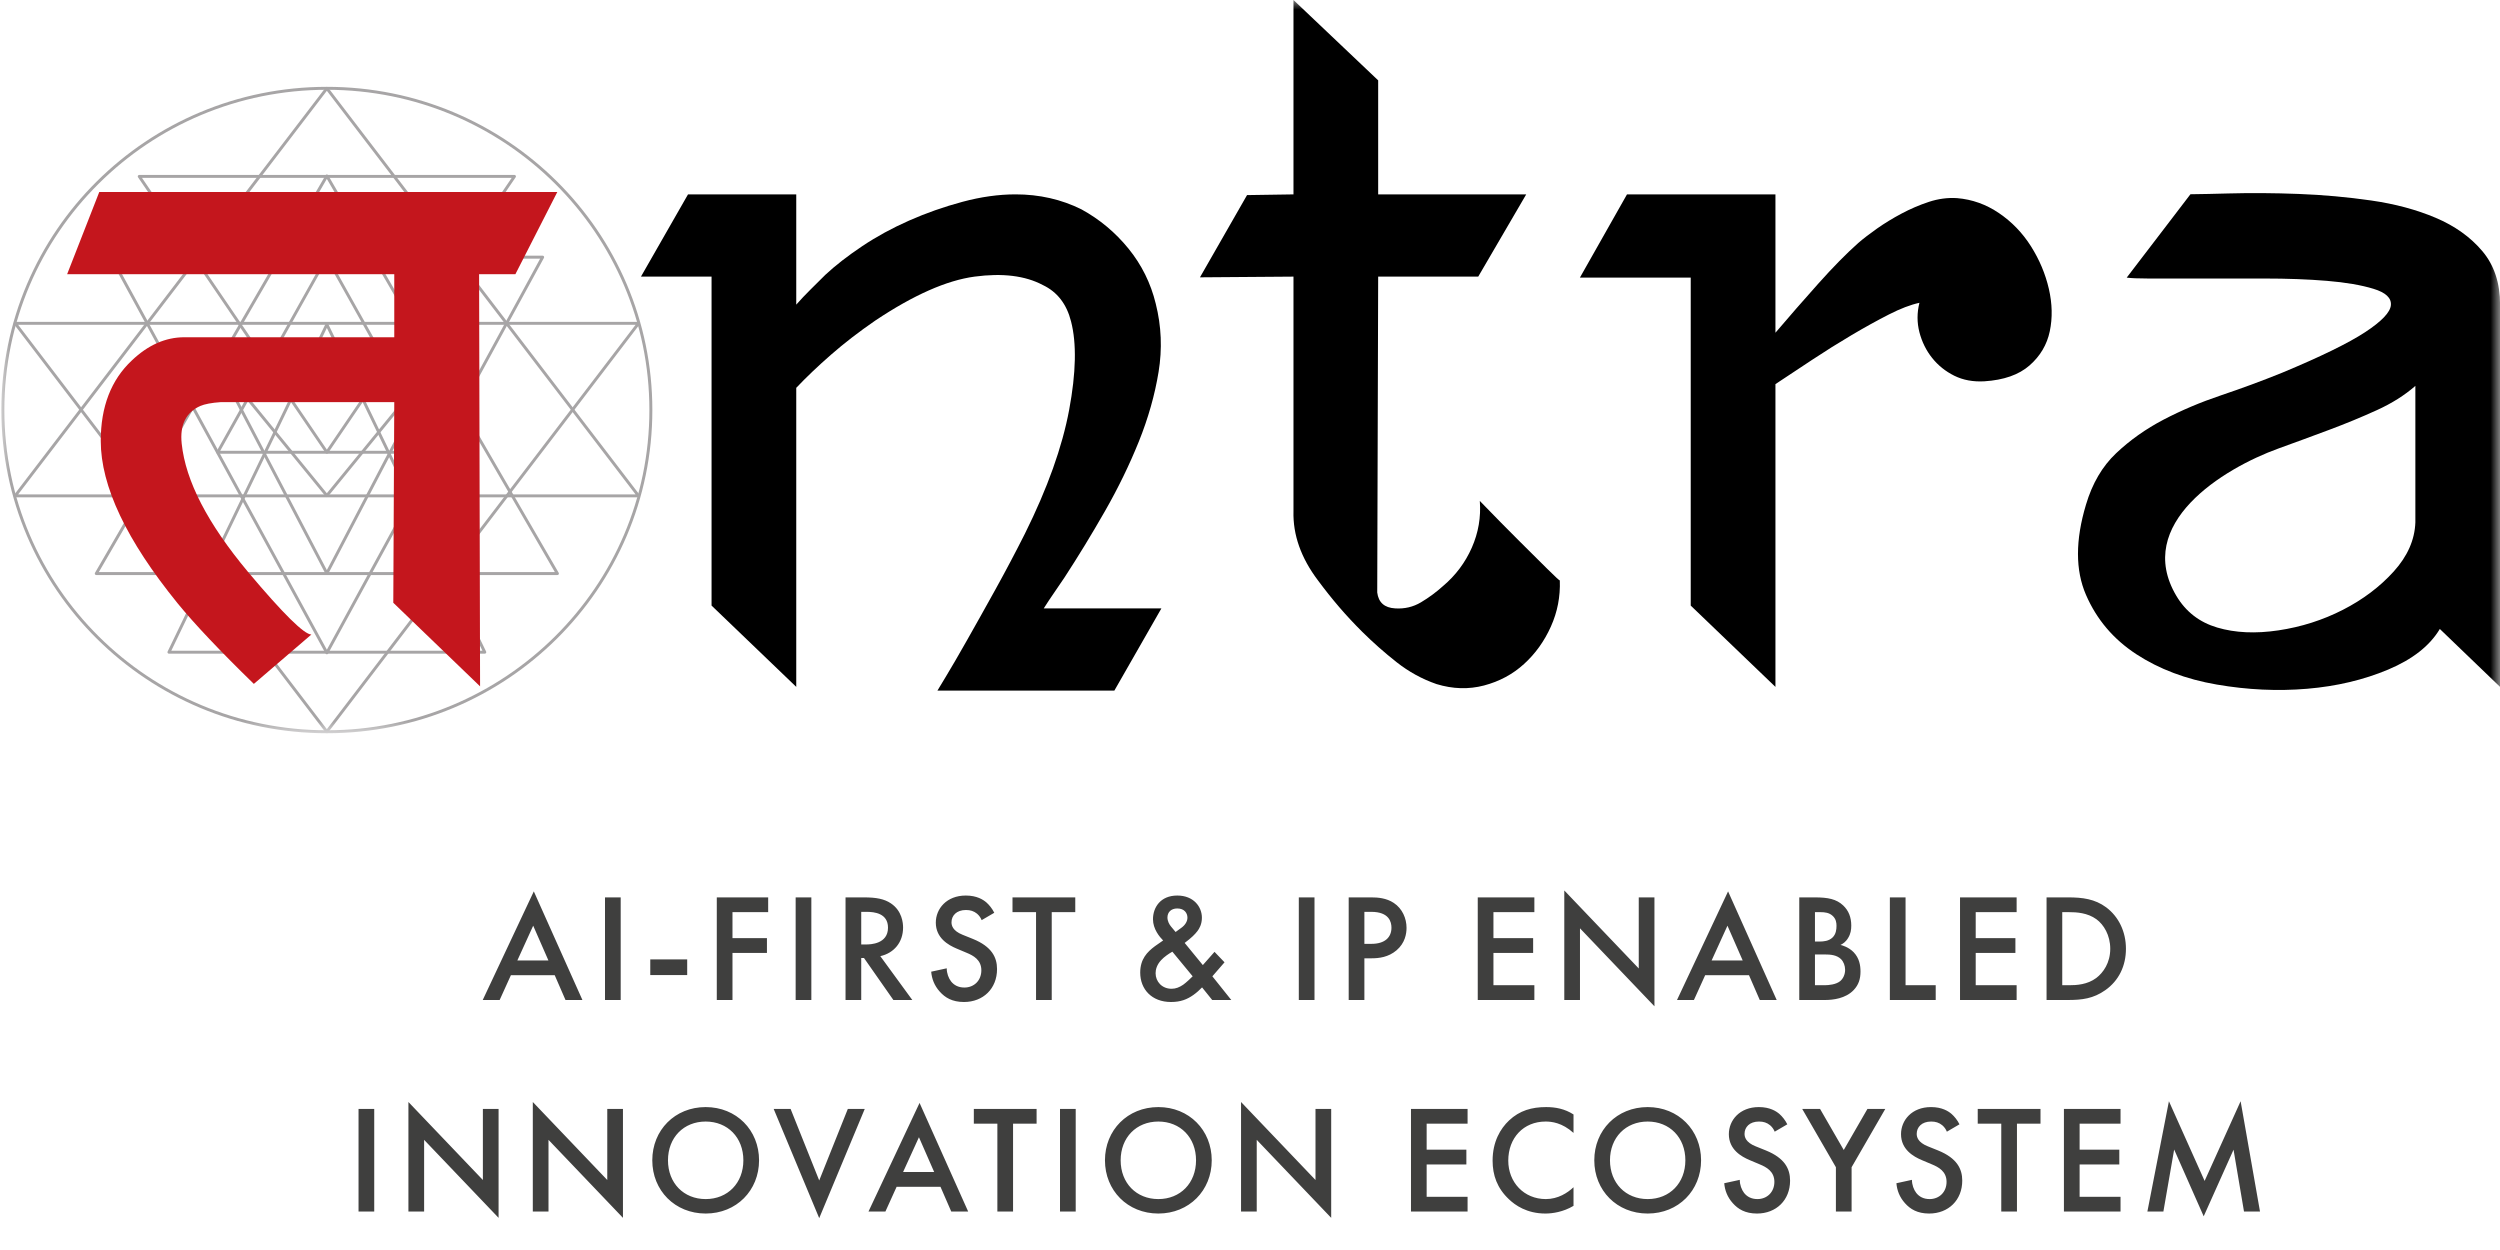 <svg width="130" height="65" viewBox="0 0 130 65" fill="none" xmlns="http://www.w3.org/2000/svg">
<mask id="mask0_4386_2" style="mask-type:luminance" maskUnits="userSpaceOnUse" x="0" y="0" width="130" height="39">
<path d="M130 0H0V38.199H130V0Z" fill="white"/>
</mask>
<g mask="url(#mask0_4386_2)">
<path d="M125.599 20.066C125.044 20.552 124.376 20.974 123.592 21.33C122.81 21.686 121.986 22.027 121.121 22.35C120.257 22.674 119.376 22.998 118.479 23.322C115.583 24.368 110.951 27.236 113.168 30.981C113.658 31.807 114.368 32.358 115.298 32.633C116.227 32.908 117.288 32.957 118.479 32.779C119.67 32.601 120.787 32.244 121.831 31.71C122.875 31.175 123.756 30.511 124.474 29.717C125.191 28.924 125.566 28.073 125.599 27.166V20.066ZM113.903 10.101C114.496 10.094 115.148 10.08 115.86 10.06C117.035 10.028 118.258 10.036 119.53 10.085C120.803 10.133 122.059 10.247 123.299 10.425C124.539 10.603 125.656 10.903 126.651 11.324C127.646 11.745 128.454 12.32 129.073 13.049C129.693 13.778 130.004 14.709 130.004 15.843V35.719L126.871 32.706C126.35 33.581 125.453 34.285 124.18 34.82C122.907 35.354 121.504 35.687 119.971 35.816C118.437 35.946 116.871 35.873 115.273 35.597C113.674 35.322 112.279 34.795 111.088 34.018C109.898 33.24 109.025 32.212 108.471 30.932C107.916 29.652 107.916 28.089 108.471 26.243C108.797 25.141 109.319 24.25 110.037 23.57C110.755 22.89 111.578 22.307 112.508 21.82C113.438 21.335 114.433 20.914 115.493 20.557C116.553 20.201 117.606 19.812 118.65 19.391C120.673 18.549 122.116 17.844 122.981 17.277C123.846 16.71 124.294 16.24 124.326 15.868C124.359 15.495 124.058 15.212 123.421 15.018C122.785 14.823 121.978 14.685 120.999 14.604C120.02 14.523 118.935 14.483 117.744 14.483H111.701C111.182 14.483 110.811 14.466 110.589 14.436L111.393 13.384L112.208 12.319L113.903 10.101Z" fill="black"/>
<path d="M101.768 10.303C102.551 10.368 103.277 10.627 103.946 11.081C104.615 11.535 105.169 12.11 105.61 12.806C106.05 13.503 106.36 14.24 106.54 15.017C106.719 15.795 106.735 16.532 106.588 17.228C106.442 17.925 106.091 18.516 105.537 19.002C104.981 19.488 104.198 19.764 103.187 19.828C102.6 19.861 102.078 19.764 101.621 19.537C101.165 19.31 100.781 19.002 100.471 18.613C100.161 18.225 99.941 17.779 99.81 17.277C99.68 16.775 99.68 16.265 99.81 15.746C99.354 15.844 98.823 16.046 98.22 16.354C97.616 16.662 96.972 17.018 96.287 17.423C95.602 17.828 94.917 18.257 94.231 18.711C93.546 19.164 92.91 19.585 92.323 19.974V35.719L87.918 31.491V14.434H82.156L84.603 10.109H92.323V17.302C93.04 16.459 93.783 15.609 94.55 14.75C95.316 13.892 96.01 13.187 96.629 12.636C96.891 12.41 97.217 12.159 97.608 11.883C98 11.608 98.424 11.349 98.881 11.106C99.337 10.863 99.81 10.66 100.3 10.498C100.789 10.336 101.279 10.271 101.768 10.303Z" fill="black"/>
<path d="M81.11 30.178C81.142 31.02 80.988 31.822 80.645 32.583C80.303 33.345 79.838 33.993 79.25 34.527C78.663 35.062 77.97 35.434 77.17 35.645C76.371 35.855 75.547 35.831 74.699 35.572C73.949 35.313 73.256 34.932 72.619 34.43C71.983 33.928 71.388 33.401 70.833 32.851C70.409 32.429 70.009 32 69.634 31.563C69.259 31.125 68.892 30.664 68.533 30.178C67.652 29.012 67.228 27.813 67.261 26.582V14.384L62.398 14.421L64.846 10.145L67.261 10.108V0L71.665 4.179V10.108H79.363L76.868 14.384H71.665L71.616 30.81C71.681 31.328 71.991 31.604 72.546 31.636C73.035 31.668 73.484 31.563 73.891 31.32C74.3 31.077 74.683 30.794 75.042 30.47C75.694 29.919 76.192 29.255 76.535 28.477C76.877 27.7 77.016 26.89 76.95 26.048C77.734 26.858 78.419 27.554 79.006 28.137C79.528 28.655 80.009 29.133 80.449 29.571C80.89 30.008 81.11 30.21 81.11 30.178Z" fill="black"/>
<path d="M60.393 31.636L57.946 35.912H48.746C48.746 35.912 48.893 35.669 49.186 35.183C49.48 34.697 49.847 34.066 50.287 33.288C50.728 32.511 51.217 31.636 51.756 30.664C52.294 29.692 52.808 28.72 53.297 27.748C54.472 25.383 55.238 23.237 55.597 21.309C55.956 19.381 55.989 17.851 55.695 16.717C55.467 15.81 54.977 15.178 54.227 14.822C53.313 14.336 52.131 14.19 50.679 14.384C49.227 14.579 47.506 15.34 45.516 16.668C44.668 17.251 43.901 17.843 43.216 18.442C42.531 19.041 41.927 19.616 41.405 20.167V35.718L37.001 31.49V14.384H33.33L35.777 10.107H41.405V15.842C41.633 15.582 41.878 15.323 42.139 15.064C42.4 14.805 42.661 14.546 42.922 14.287C43.444 13.801 44.08 13.307 44.831 12.804C45.581 12.302 46.397 11.857 47.278 11.468C48.158 11.079 49.08 10.755 50.042 10.496C51.005 10.237 51.927 10.107 52.808 10.107C54.047 10.107 55.189 10.367 56.233 10.885C57.179 11.403 57.995 12.084 58.68 12.926C59.365 13.768 59.839 14.724 60.099 15.793C60.393 16.959 60.442 18.142 60.246 19.341C60.05 20.539 59.708 21.746 59.219 22.961C58.729 24.176 58.142 25.383 57.457 26.581C56.772 27.78 56.07 28.93 55.352 30.032C55.157 30.323 54.969 30.599 54.79 30.858C54.61 31.117 54.439 31.376 54.276 31.635L60.393 31.636Z" fill="black"/>
<path d="M16.997 4.592C26.301 4.592 33.845 12.082 33.845 21.322C33.845 30.561 26.302 38.052 16.997 38.052C7.692 38.052 0.148 30.562 0.148 21.322C0.148 12.082 7.691 4.592 16.997 4.592Z" stroke="#A7A5A6" stroke-width="0.154" stroke-miterlimit="22.926" stroke-linecap="round" stroke-linejoin="round"/>
<path d="M16.996 38.046L0.789 16.814H33.204L25.1 27.43L16.996 38.046Z" stroke="#A7A5A6" stroke-width="0.154" stroke-miterlimit="22.926" stroke-linecap="round" stroke-linejoin="round"/>
<path d="M16.997 33.946L5.777 13.373H28.218L22.608 23.659L16.997 33.946Z" stroke="#A7A5A6" stroke-width="0.154" stroke-miterlimit="22.926" stroke-linecap="round" stroke-linejoin="round"/>
<path d="M16.996 29.81L11.348 19.01H22.643L19.82 24.41L16.996 29.81Z" stroke="#A7A5A6" stroke-width="0.154" stroke-miterlimit="22.926" stroke-linecap="round" stroke-linejoin="round"/>
<path d="M16.996 23.516L7.24 9.174H26.752L21.874 16.345L16.996 23.516Z" stroke="#A7A5A6" stroke-width="0.153" stroke-miterlimit="22.926" stroke-linecap="round" stroke-linejoin="round"/>
<path d="M16.995 25.77L14.955 23.274L12.914 20.777H21.077L19.036 23.274L16.995 25.77Z" stroke="#A7A5A6" stroke-width="0.154" stroke-miterlimit="22.926" stroke-linecap="round" stroke-linejoin="round"/>
<path d="M16.996 4.596L0.789 25.785H33.204L25.1 15.191L16.996 4.596Z" stroke="#A7A5A6" stroke-width="0.154" stroke-miterlimit="22.926" stroke-linecap="round" stroke-linejoin="round"/>
<path d="M16.996 9.15L11.001 19.488L5.006 29.825H28.986L22.991 19.488L16.996 9.15Z" stroke="#A7A5A6" stroke-width="0.154" stroke-miterlimit="22.926" stroke-linecap="round" stroke-linejoin="round"/>
<path d="M16.997 16.875L8.785 33.914H25.208L21.102 25.395L16.997 16.875Z" stroke="#A7A5A6" stroke-width="0.154" stroke-miterlimit="22.926" stroke-linecap="round" stroke-linejoin="round"/>
<path d="M16.997 13.379L14.16 18.448L11.322 23.517H22.673L19.835 18.448L16.997 13.379Z" stroke="#A7A5A6" stroke-width="0.153" stroke-miterlimit="22.926" stroke-linecap="round" stroke-linejoin="round"/>
<path d="M26.8 14.259H24.913L24.964 35.691L20.451 31.343L20.502 20.911H11.476C11.003 20.944 10.648 21.011 10.411 21.112C9.667 21.448 9.346 22.094 9.448 23.068C9.65 25.006 10.8 27.23 12.896 29.739C14.721 31.913 15.82 32.995 16.192 32.995L13.2 35.563C11.442 33.851 10.124 32.458 9.245 31.384C6.574 28.094 5.239 25.275 5.239 22.925C5.239 21.146 5.78 19.753 6.853 18.746C7.698 17.94 8.611 17.537 9.583 17.537H20.502V14.26H3.49L5.162 9.984H28.98L26.8 14.259Z" fill="#C4161D"/>
</g>
<path d="M29.406 52L28.846 50.712H26.566L25.982 52H25.102L27.758 46.352L30.286 52H29.406ZM26.902 49.944H28.518L27.726 48.136L26.902 49.944ZM31.46 46.664H32.276V52H31.46V46.664ZM33.814 50.704V49.888H35.734V50.704H33.814ZM39.945 46.664V47.432H38.089V48.784H39.881V49.552H38.089V52H37.273V46.664H39.945ZM41.374 46.664H42.19V52H41.374V46.664ZM43.968 46.664H44.92C45.568 46.664 45.984 46.744 46.328 46.976C46.912 47.368 46.96 48 46.96 48.232C46.96 49 46.488 49.56 45.776 49.72L47.44 52H46.456L44.928 49.816H44.784V52H43.968V46.664ZM44.784 47.416V49.112H45.04C45.264 49.112 46.176 49.088 46.176 48.24C46.176 47.488 45.464 47.416 45.064 47.416H44.784ZM51.702 47.464L51.046 47.848C50.998 47.728 50.926 47.616 50.806 47.512C50.638 47.376 50.462 47.32 50.23 47.32C49.734 47.32 49.478 47.616 49.478 47.96C49.478 48.12 49.534 48.4 50.054 48.608L50.59 48.824C51.574 49.224 51.846 49.784 51.846 50.392C51.846 51.408 51.126 52.104 50.126 52.104C49.51 52.104 49.142 51.872 48.87 51.568C48.582 51.248 48.454 50.896 48.422 50.528L49.23 50.352C49.23 50.616 49.326 50.864 49.454 51.032C49.606 51.224 49.83 51.352 50.15 51.352C50.646 51.352 51.03 50.992 51.03 50.456C51.03 49.912 50.614 49.688 50.262 49.544L49.75 49.328C49.31 49.144 48.662 48.776 48.662 47.976C48.662 47.256 49.222 46.568 50.222 46.568C50.798 46.568 51.126 46.784 51.294 46.928C51.438 47.056 51.59 47.24 51.702 47.464ZM55.914 47.432H54.69V52H53.874V47.432H52.65V46.664H55.914V47.432ZM63.155 49.496L63.675 50.04L63.043 50.768L64.027 52H63.035L62.507 51.344C62.387 51.472 62.227 51.616 62.059 51.736C61.731 51.968 61.395 52.104 60.891 52.104C59.891 52.104 59.291 51.44 59.291 50.576C59.291 49.872 59.651 49.504 60.059 49.2C60.203 49.096 60.435 48.936 60.483 48.904C60.299 48.72 59.955 48.312 59.955 47.8C59.955 47.192 60.339 46.568 61.219 46.568C62.067 46.568 62.499 47.152 62.499 47.72C62.499 48.064 62.363 48.288 62.267 48.416C62.139 48.584 61.955 48.768 61.603 49.032L62.547 50.184L63.155 49.496ZM62.019 50.768L60.963 49.488C60.787 49.584 60.531 49.76 60.379 49.928C60.155 50.168 60.091 50.416 60.091 50.608C60.091 51.04 60.419 51.416 60.923 51.416C61.147 51.416 61.331 51.336 61.523 51.208C61.691 51.088 61.923 50.864 62.019 50.768ZM61.131 48.464L61.427 48.248C61.619 48.112 61.747 47.92 61.747 47.72C61.747 47.488 61.595 47.24 61.219 47.24C60.891 47.24 60.707 47.44 60.707 47.712C60.707 47.896 60.803 48.072 60.891 48.176L61.131 48.464ZM67.538 46.664H68.354V52H67.538V46.664ZM70.132 46.664H71.308C71.636 46.664 72.092 46.696 72.476 46.952C72.924 47.248 73.14 47.76 73.14 48.248C73.14 48.56 73.06 49.04 72.62 49.416C72.196 49.776 71.708 49.832 71.316 49.832H70.948V52H70.132V46.664ZM70.948 47.416V49.08H71.316C72.02 49.08 72.356 48.736 72.356 48.24C72.356 47.944 72.236 47.416 71.308 47.416H70.948ZM79.787 46.664V47.432H77.659V48.784H79.723V49.552H77.659V51.232H79.787V52H76.843V46.664H79.787ZM82.159 52H81.343V46.304L85.215 50.36V46.664H86.031V52.328L82.159 48.272V52ZM91.508 52L90.948 50.712H88.668L88.084 52H87.204L89.86 46.352L92.388 52H91.508ZM89.004 49.944H90.62L89.828 48.136L89.004 49.944ZM93.562 46.664H94.37C95.058 46.664 95.49 46.752 95.842 47.08C96.13 47.352 96.266 47.696 96.266 48.136C96.266 48.344 96.234 48.56 96.106 48.768C95.986 48.976 95.826 49.08 95.706 49.136C95.802 49.16 96.13 49.248 96.394 49.52C96.682 49.824 96.746 50.192 96.746 50.52C96.746 50.904 96.65 51.208 96.394 51.48C95.97 51.928 95.306 52 94.898 52H93.562V46.664ZM94.378 47.432V48.96H94.626C94.826 48.96 95.098 48.936 95.29 48.752C95.474 48.576 95.498 48.328 95.498 48.144C95.498 47.984 95.474 47.792 95.306 47.632C95.122 47.456 94.89 47.432 94.658 47.432H94.378ZM94.378 49.632V51.232H94.874C95.106 51.232 95.474 51.192 95.682 51.024C95.842 50.896 95.946 50.672 95.946 50.432C95.946 50.216 95.866 50.008 95.73 49.872C95.506 49.656 95.178 49.632 94.89 49.632H94.378ZM98.273 46.664H99.089V51.232H100.657V52H98.273V46.664ZM104.865 46.664V47.432H102.737V48.784H104.801V49.552H102.737V51.232H104.865V52H101.921V46.664H104.865ZM106.421 46.664H107.541C108.285 46.664 108.933 46.744 109.525 47.184C110.173 47.672 110.549 48.448 110.549 49.336C110.549 50.224 110.181 50.992 109.477 51.488C108.853 51.928 108.269 52 107.525 52H106.421V46.664ZM107.237 47.432V51.232H107.589C107.989 51.232 108.541 51.2 109.005 50.856C109.373 50.576 109.733 50.064 109.733 49.336C109.733 48.632 109.397 48.08 109.013 47.8C108.549 47.464 107.981 47.432 107.589 47.432H107.237Z" fill="#3F3F3E"/>
<path d="M18.644 57.664H19.46V63H18.644V57.664ZM22.054 63H21.238V57.304L25.11 61.36V57.664H25.926V63.328L22.054 59.272V63ZM28.522 63H27.706V57.304L31.578 61.36V57.664H32.394V63.328L28.522 59.272V63ZM36.695 57.568C38.295 57.568 39.471 58.768 39.471 60.336C39.471 61.904 38.295 63.104 36.695 63.104C35.095 63.104 33.919 61.904 33.919 60.336C33.919 58.768 35.095 57.568 36.695 57.568ZM36.695 62.352C37.839 62.352 38.655 61.52 38.655 60.336C38.655 59.152 37.839 58.32 36.695 58.32C35.551 58.32 34.735 59.152 34.735 60.336C34.735 61.52 35.551 62.352 36.695 62.352ZM40.231 57.664H41.111L42.599 61.384L44.087 57.664H44.967L42.599 63.344L40.231 57.664ZM49.465 63L48.905 61.712H46.625L46.041 63H45.161L47.817 57.352L50.345 63H49.465ZM46.961 60.944H48.577L47.785 59.136L46.961 60.944ZM53.903 58.432H52.679V63H51.863V58.432H50.639V57.664H53.903V58.432ZM55.12 57.664H55.937V63H55.12V57.664ZM60.234 57.568C61.834 57.568 63.01 58.768 63.01 60.336C63.01 61.904 61.834 63.104 60.234 63.104C58.634 63.104 57.458 61.904 57.458 60.336C57.458 58.768 58.634 57.568 60.234 57.568ZM60.234 62.352C61.378 62.352 62.194 61.52 62.194 60.336C62.194 59.152 61.378 58.32 60.234 58.32C59.09 58.32 58.274 59.152 58.274 60.336C58.274 61.52 59.09 62.352 60.234 62.352ZM65.35 63H64.534V57.304L68.406 61.36V57.664H69.222V63.328L65.35 59.272V63ZM76.314 57.664V58.432H74.186V59.784H76.251V60.552H74.186V62.232H76.314V63H73.371V57.664H76.314ZM81.823 57.952V58.912C81.231 58.376 80.678 58.32 80.374 58.32C79.215 58.32 78.43 59.176 78.43 60.352C78.43 61.48 79.246 62.352 80.382 62.352C81.022 62.352 81.519 62.024 81.823 61.736V62.704C81.287 63.024 80.727 63.104 80.359 63.104C79.391 63.104 78.782 62.664 78.471 62.368C77.847 61.784 77.615 61.104 77.615 60.352C77.615 59.368 78.022 58.688 78.471 58.264C79.022 57.744 79.662 57.568 80.398 57.568C80.886 57.568 81.359 57.656 81.823 57.952ZM85.68 57.568C87.279 57.568 88.456 58.768 88.456 60.336C88.456 61.904 87.279 63.104 85.68 63.104C84.079 63.104 82.903 61.904 82.903 60.336C82.903 58.768 84.079 57.568 85.68 57.568ZM85.68 62.352C86.823 62.352 87.639 61.52 87.639 60.336C87.639 59.152 86.823 58.32 85.68 58.32C84.535 58.32 83.719 59.152 83.719 60.336C83.719 61.52 84.535 62.352 85.68 62.352ZM92.94 58.464L92.284 58.848C92.236 58.728 92.164 58.616 92.044 58.512C91.876 58.376 91.7 58.32 91.468 58.32C90.972 58.32 90.716 58.616 90.716 58.96C90.716 59.12 90.772 59.4 91.292 59.608L91.828 59.824C92.812 60.224 93.084 60.784 93.084 61.392C93.084 62.408 92.364 63.104 91.364 63.104C90.748 63.104 90.38 62.872 90.108 62.568C89.82 62.248 89.692 61.896 89.66 61.528L90.468 61.352C90.468 61.616 90.564 61.864 90.692 62.032C90.844 62.224 91.068 62.352 91.388 62.352C91.884 62.352 92.268 61.992 92.268 61.456C92.268 60.912 91.852 60.688 91.5 60.544L90.988 60.328C90.548 60.144 89.9 59.776 89.9 58.976C89.9 58.256 90.46 57.568 91.46 57.568C92.036 57.568 92.364 57.784 92.532 57.928C92.676 58.056 92.828 58.24 92.94 58.464ZM95.467 63V60.696L93.715 57.664H94.643L95.875 59.8L97.107 57.664H98.035L96.283 60.696V63H95.467ZM101.893 58.464L101.237 58.848C101.189 58.728 101.117 58.616 100.997 58.512C100.829 58.376 100.653 58.32 100.421 58.32C99.925 58.32 99.669 58.616 99.669 58.96C99.669 59.12 99.725 59.4 100.245 59.608L100.781 59.824C101.765 60.224 102.037 60.784 102.037 61.392C102.037 62.408 101.317 63.104 100.317 63.104C99.701 63.104 99.333 62.872 99.061 62.568C98.773 62.248 98.645 61.896 98.613 61.528L99.421 61.352C99.421 61.616 99.517 61.864 99.645 62.032C99.797 62.224 100.021 62.352 100.341 62.352C100.837 62.352 101.221 61.992 101.221 61.456C101.221 60.912 100.805 60.688 100.453 60.544L99.941 60.328C99.501 60.144 98.853 59.776 98.853 58.976C98.853 58.256 99.413 57.568 100.413 57.568C100.989 57.568 101.317 57.784 101.485 57.928C101.629 58.056 101.781 58.24 101.893 58.464ZM106.106 58.432H104.882V63H104.066V58.432H102.842V57.664H106.106V58.432ZM110.268 57.664V58.432H108.14V59.784H110.204V60.552H108.14V62.232H110.268V63H107.324V57.664H110.268ZM112.496 63H111.664L112.784 57.264L114.64 61.408L116.512 57.264L117.52 63H116.688L116.144 59.784L114.592 63.248L113.056 59.776L112.496 63Z" fill="#3F3F3E"/>
</svg>
